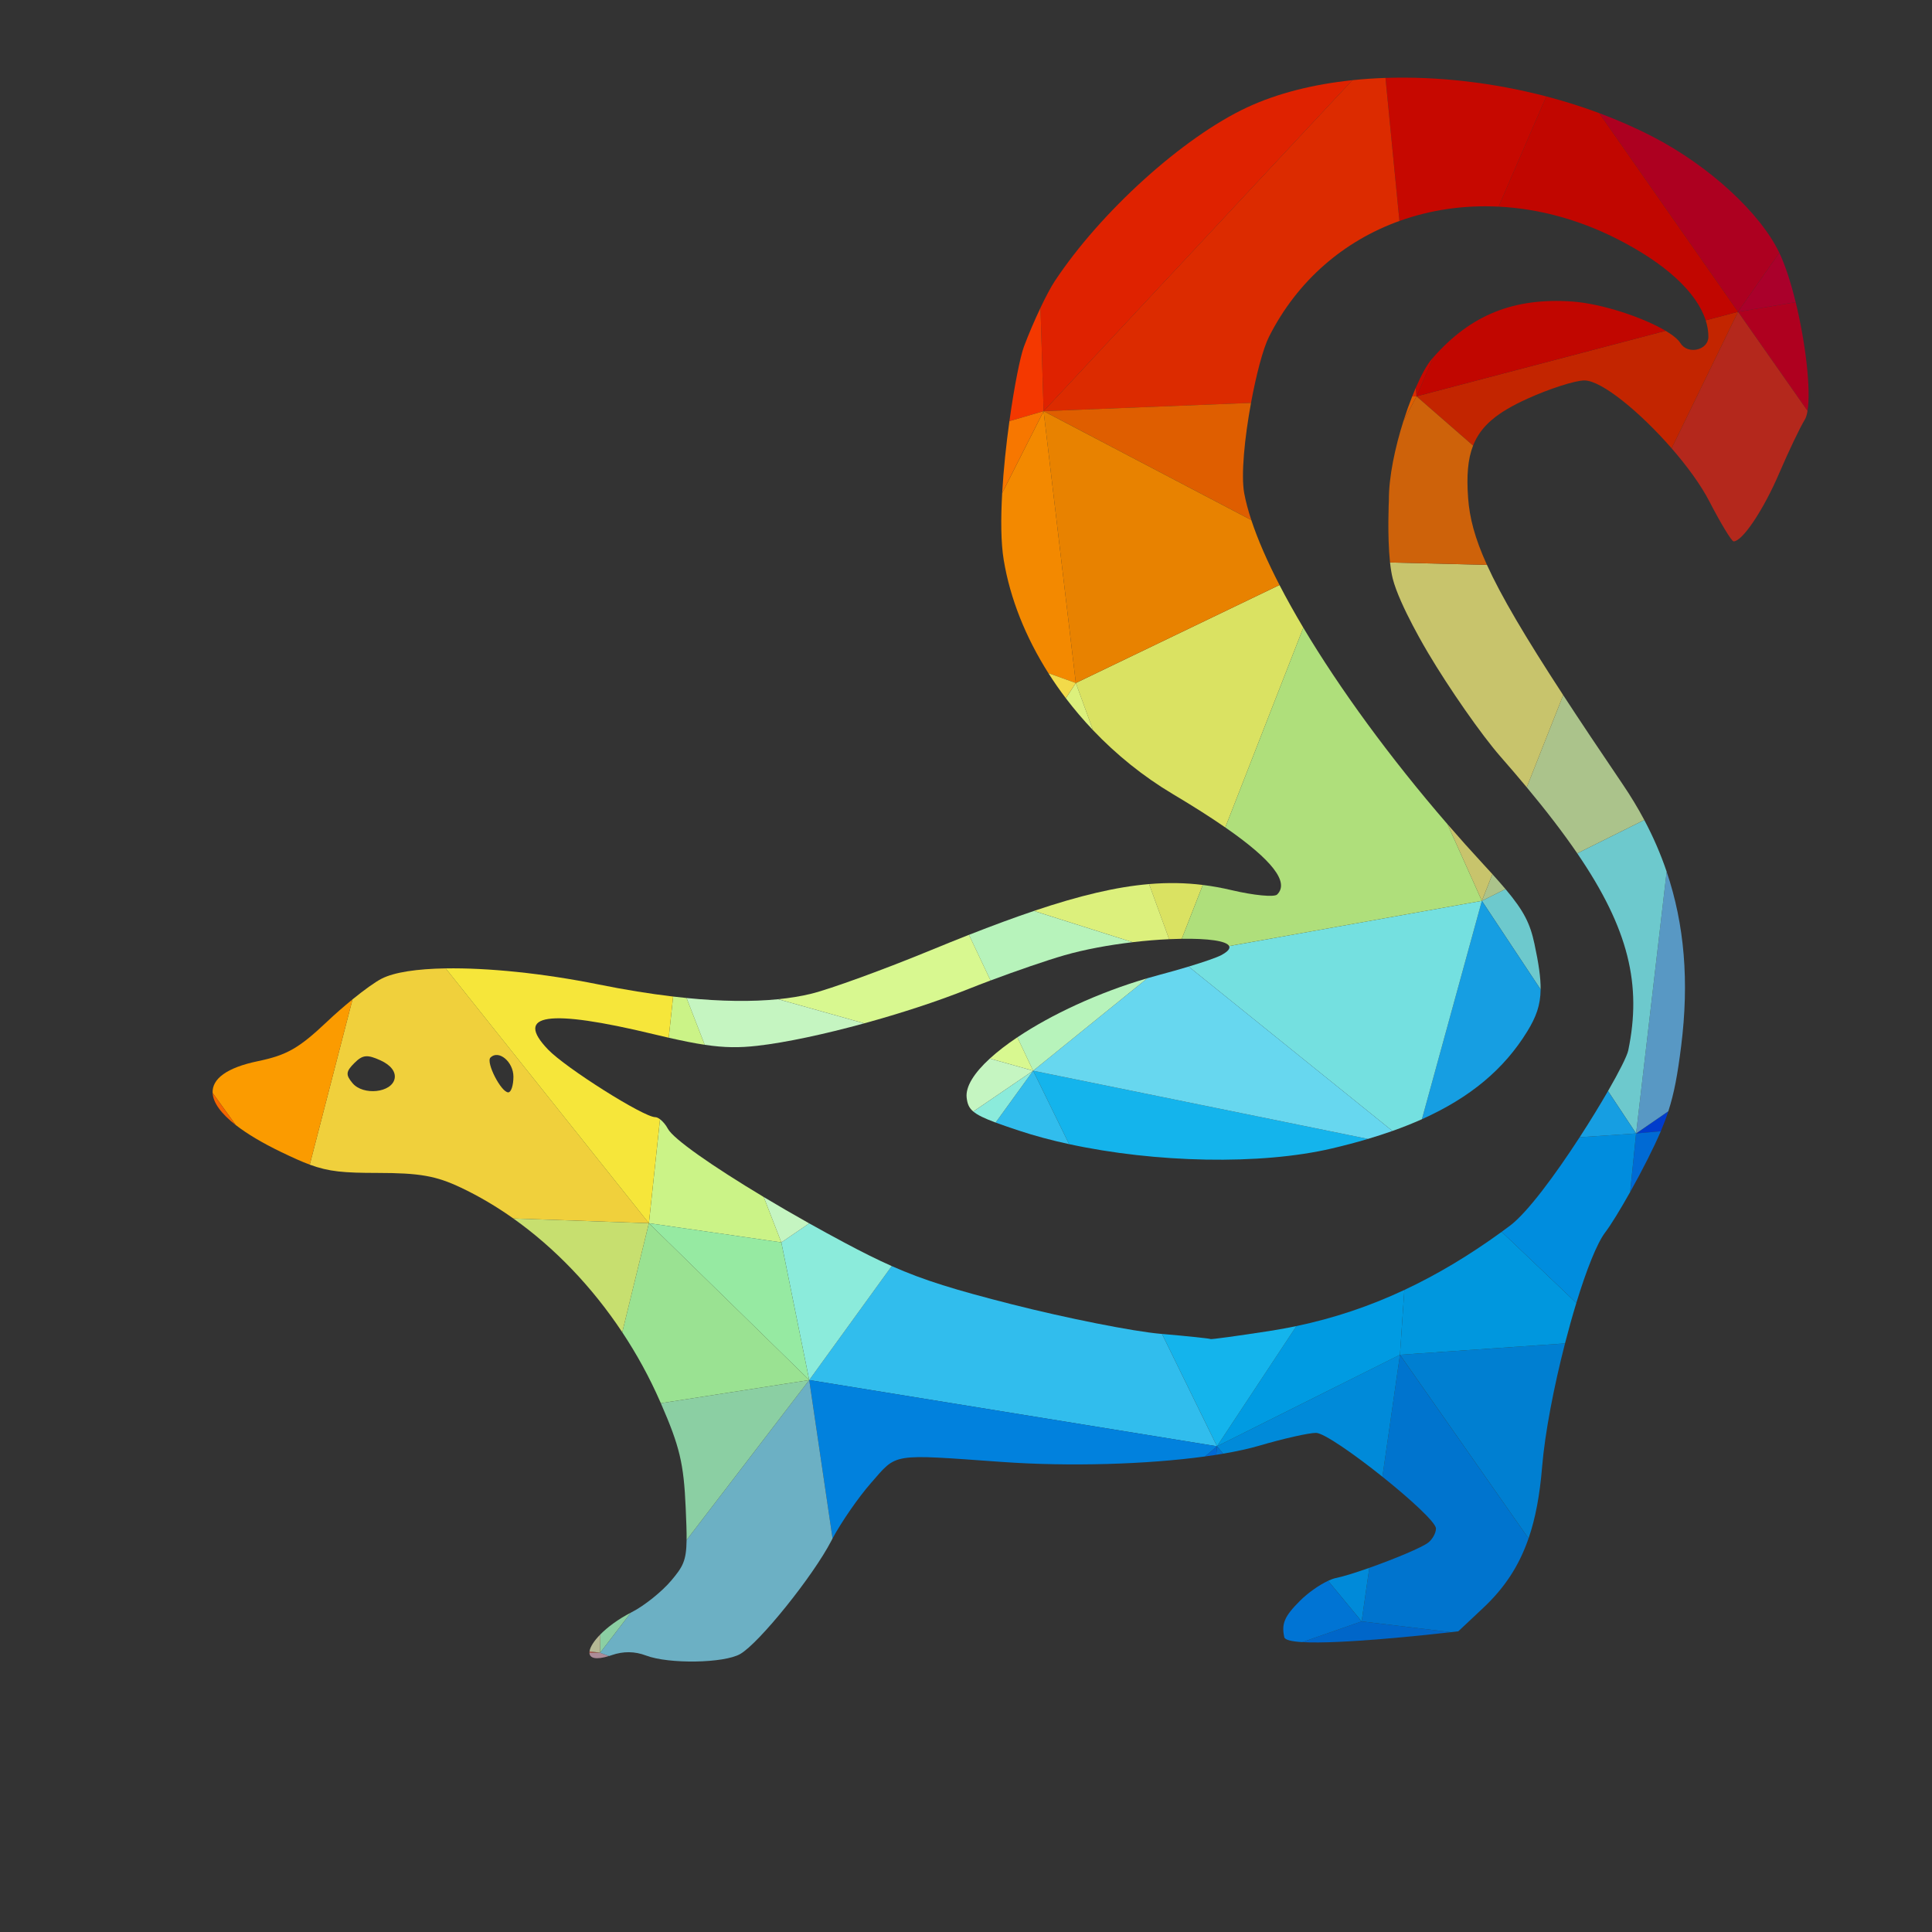 <?xml version="1.0" encoding="UTF-8"?>
<svg version="1.1" viewBox="0 0 800 800" xml:space="preserve" xmlns="http://www.w3.org/2000/svg"><rect x="0" y="0" width="800" height="800" fill="#333333" stroke="none"/><defs><clipPath id="a"><path d="m0 600h600v-600h-600z"/></clipPath></defs><g transform="matrix(1.333 0 0 -1.333 0 800)"><g clip-path="url(#a)"><path d="m561.48 472.5c1.119 6.682-0.619 21.272-3.679 33.791l-17.907-3.001z" fill="#af001f"/><path d="m519.27 460.88c4.81-5.525 9.075-11.366 11.723-16.487 3.529-6.823 6.913-12.41 7.523-12.415 2.742-0.014 9.249 9.699 14.159 21.15 2.954 6.874 6.516 14.34 7.92 16.592 0.396 0.631 0.688 1.58 0.89 2.782l-21.586 30.79z" fill="#b4281c"/><path d="m515.9 248.74c0.912 2.143 1.679 4.166 2.342 6.204l-10.012-6.894z" fill="#003ccc"/><path d="m506.39 229.87c1.849 3.301 3.733 6.828 5.406 10.154 1.639 3.259 2.981 6.082 4.105 8.724l-7.67-0.69z" fill="#006ad4"/><path d="m518.24 254.95c1.844 5.666 2.89 11.457 3.996 20.289 2.497 19.944 1.055 37.686-4.517 54.14l-9.491-81.323z" fill="#5898c4"/><path d="m557.8 506.29c-1.45 5.931-3.197 11.396-5.08 15.334l-12.827-18.335z" fill="#aa002b"/><path d="m552.72 521.62c-0.031 0.066-0.065 0.135-0.095 0.2-5.999 12.357-21.813 26.833-39.063 35.781-5.369 2.784-11.01 5.259-16.824 7.425l43.155-61.741z" fill="#ad0020"/><path d="m404.54 90.049c11.705-0.69 38.278 2.186 46.191 3.088l-27.762 3.347z" fill="#0066c9"/><path d="m505.8 273.88c-0.364-1.753-2.783-6.556-6.295-12.656l8.729-13.168 9.491 81.323c-1.856 5.481-4.17 10.823-6.951 16.052l-20.822-10.364c16.078-23.533 20.056-40.924 15.848-61.187" fill="#6dc9cd"/><path d="m476.65 306.99c-1.329 6.204-3.179 10.079-8.988 16.983l-7.338-3.653 18.25-27.529c0.045 3.689-0.621 8.111-1.924 14.199" fill="#6dc9cd"/><path d="m529.85 500.65c0.549-1.721 0.836-3.431 0.836-5.119 0-4.189-6.41-5.651-8.677-1.985-0.735 1.19-2.369 2.509-4.593 3.835l-77.391-20.343 17.566-15.31c2.437 6.234 7.641 10.381 16.891 14.575 6.875 3.118 14.834 5.67 17.693 5.67 5.352 0 17.349-9.899 27.097-21.094l20.629 42.412z" fill="#c32500"/><path d="m445.28 489.19-5.259-12.153 77.391 20.343c-7.022 4.194-19.939 8.474-29.04 9.106-18.073 1.254-31.444-4.108-43.092-17.296" fill="#c10600"/><path d="m502.03 526.08c15.252-7.676 25.019-16.685 27.819-25.437l10.051 2.641-43.155 61.741c-5.345 1.991-10.836 3.718-16.41 5.175l-14.814-34.24c12.057-0.607 24.48-3.825 36.509-9.88" fill="#c10600"/><path d="m429.43 141.42c8.638-6.901 16.633-14.218 16.633-16.087 0-1.381-1.085-3.351-2.408-4.378-1.979-1.539-10.624-5.125-18.295-7.836l-2.392-16.635 27.762-3.347c1.444 0.165 2.267 0.264 2.267 0.264l7.735 7.264c6.594 6.188 11.116 12.977 14.082 21.587l-39.937 57.055z" fill="#0074ce"/><path d="m474.82 122.25c2.162 6.27 3.501 13.504 4.212 22.186 0.873 10.631 3.685 25.061 7.117 38.398l-51.266-3.529z" fill="#007fd1"/><path d="m463.6 328.6-3.276-8.283 7.338 3.653c-1.181 1.402-2.525 2.932-4.062 4.63" fill="#abc38b"/><path d="m489.95 335.07 20.822 10.364c-1.979 3.717-4.188 7.379-6.641 10.997-7.163 10.566-13.297 19.742-18.547 27.794l-11.321-28.64c6.156-7.4 11.36-14.18 15.687-20.515" fill="#abc38b"/><path d="m444.74 488.58c-1.455-1.684-3.215-4.883-4.969-8.938l0.251-2.603 5.259 12.153c-0.18-0.205-0.362-0.406-0.541-0.612" fill="#c60800"/><path d="m465.52 535.96 14.814 34.24c-16.555 4.331-33.813 6.29-49.953 5.747l4.333-44.437c9.619 3.458 20.066 4.99 30.806 4.45" fill="#c60800"/><path d="m432.62 420.46c2.073-8.271 10.981-23.106 10.981-23.106 6.576-11.107 16.675-25.579 22.442-32.159 2.911-3.322 5.649-6.522 8.222-9.614l11.321 28.64c-11.936 18.307-19.287 30.784-23.686 40.457l-30.102 0.739c0.198-1.834 0.466-3.536 0.822-4.957" fill="#c8c46c"/><path d="m460.78 331.68c-3.794 4.1-7.513 8.26-11.142 12.454l10.684-23.813 3.276 8.283c-0.875 0.969-1.812 1.989-2.818 3.076" fill="#c8c46c"/><path d="m436.24 199.44-1.359-20.131 51.266 3.529c1.123 4.361 2.311 8.607 3.521 12.564l-23.199 22.094c-10.077-7.317-20.071-13.296-30.229-18.056" fill="#0097de"/><path d="m490.7 246.89c-7.558-11.65-16.23-23.447-21.698-27.526-0.845-0.632-1.691-1.254-2.537-1.866l23.199-22.094c3.127 10.227 6.388 18.528 8.985 21.936 1.747 2.289 4.694 7.102 7.736 12.531l1.841 18.188z" fill="#008dde"/><path d="m508.23 248.06-8.729 13.168c-2.495-4.332-5.544-9.322-8.797-14.337z" fill="#169ee2"/><path d="m474.42 279.75c2.772 4.511 4.094 8.126 4.152 13.04l-18.25 27.529-18.63-67.837c15.064 6.751 25.544 15.582 32.728 27.268" fill="#169ee2"/><path d="m435.95 469.34c-2.602-8.204-4.569-17.402-4.514-24.648 0 0-0.533-10.984 0.358-19.271l30.102-0.739c-3.809 8.383-5.407 14.662-5.85 20.809-0.494 6.818-0.111 12.007 1.542 16.237l-17.566 15.31z" fill="#ce620a"/><path d="m183.1 86.692c0.086-1.631 1.984-2.249 6.116-0.953l-2.799 1.002z" fill="#ac8c98"/><path d="m397.46 418.42-63.267-30.437 5.337-14.654c7.258-7.628 15.626-14.388 24.795-19.845 6.327-3.766 11.758-7.22 16.295-10.366l24.241 62.041c-2.726 4.577-5.203 9.012-7.401 13.261" fill="#dae262"/><path d="m367.1 308.53 6.536 16.724c-5.352 0.66-10.809 0.771-16.695 0.27l6.234-17.115c1.354 0.061 2.665 0.102 3.925 0.121" fill="#dae262"/><path d="m425.36 113.12c-4.155-1.469-8.026-2.68-10.4-3.169-0.69-0.143-1.512-0.442-2.403-0.857l10.411-12.609z" fill="#008ad9"/><path d="m378.04 150.89 1.908-2.31c4.279 0.731 8.099 1.569 11.299 2.509 7.401 2.174 15.3 3.956 17.555 3.956 2.383 0 11.84-6.597 20.63-13.622l5.447 37.887z" fill="#008ad9"/><path d="m379.35 303.44c-1.347-0.721-5.285-2.084-10.114-3.547l63.307-51.061c3.225 1.144 6.272 2.358 9.152 3.649l18.63 67.837-78.509-14.051c0.371-0.755-0.353-1.696-2.466-2.827" fill="#74e0e0"/><path d="m381.81 306.27 78.509 14.051-10.684 23.813c-17.836 20.613-33.457 42.034-44.775 61.029l-24.241-62.041c14.616-10.133 19.962-17.061 16.098-20.849-0.892-0.872-7.243-0.262-14.119 1.359-2.991 0.706-5.961 1.249-8.96 1.619l-6.536-16.724c8.027 0.12 13.913-0.631 14.708-2.257" fill="#afdf7b"/><path d="m420.09 575.24c-12.092-1.266-23.272-4.057-32.68-8.441-19.905-9.277-45.556-32.459-59.821-54.069-1.161-1.763-2.738-4.745-4.371-8.184l0.964-32.117z" fill="#df2200"/><path d="m436.24 199.44c-10.882-5.096-21.955-8.791-33.527-11.218l-24.671-37.333 56.839 28.42z" fill="#009be2"/><path d="m332.1 244.74c26.778-5.808 59.439-6.562 81.681-1.332 3.913 0.92 7.626 1.903 11.157 2.953l-104 21.181z" fill="#14b4ec"/><path d="m394.31 186.69c-9.954-1.535-18.177-2.664-18.273-2.499-0.085 0.162-6.827 0.874-15.074 1.59l17.081-34.892 24.671 37.333c-2.773-0.582-5.571-1.094-8.405-1.532" fill="#14b4ec"/><path d="m388.61 474.99c1.615 8.783 3.752 16.919 5.603 20.582 8.841 17.514 23.354 29.778 40.497 35.939l-4.333 44.437c-3.489-0.117-6.925-0.353-10.291-0.706l-95.908-102.81z" fill="#dc2b00"/><path d="m438.67 476.98 1.353 0.055-0.251 2.603c-0.37-0.849-0.738-1.738-1.102-2.658" fill="#dc2b00"/><path d="m435.95 469.34 4.072 7.698-1.353-0.055c-0.943-2.372-1.864-4.954-2.719-7.643" fill="#df5e00"/><path d="m386.51 446.88c-1.064 5.697 0.128 17.389 2.101 28.116l-64.432-2.559 64.525-33.836c-0.977 2.961-1.716 5.733-2.194 8.279" fill="#df5e00"/><path d="m360.29 297.36c-1.292-0.341-2.581-0.703-3.867-1.08l-35.49-28.739 104-21.181c2.637 0.784 5.172 1.609 7.607 2.473l-63.307 51.061c-2.793-0.847-5.882-1.726-8.944-2.534" fill="#67d7ef"/><path d="m412.56 109.09c-2.773-1.289-6.252-3.718-8.753-6.222-4.798-4.793-5.782-7.083-4.862-11.276l-6e-3 5e-3c0.195-0.881 2.311-1.357 5.603-1.551l18.429 6.435z" fill="#0074d4"/><path d="m377.81 148.23c0.724 0.114 1.436 0.23 2.137 0.348l-1.908 2.31z" fill="#0074d4"/><path d="m324.18 472.43 10.014-84.446 63.267 30.437c-3.807 7.362-6.776 14.164-8.756 20.173z" fill="#e88200"/><path d="m363.18 308.41-6.234 17.115c-10.117-0.861-21.5-3.534-35.776-8.341l30.64-9.713c3.937 0.463 7.797 0.775 11.37 0.939" fill="#dcf07c"/><path d="m331.08 383.26c2.61-3.439 5.437-6.76 8.452-9.929l-5.337 14.654z" fill="#dcf07c"/><path d="m360.48 185.82c-8.463 0.736-29.229 4.861-46.152 9.164-17.619 4.488-27.272 7.421-37.328 11.878l-25.63-35.406 126.67-20.57-17.081 34.892c-0.159 0.014-0.318 0.028-0.478 0.042" fill="#31bded"/><path d="m309.28 251.44c1.946-0.722 4.317-1.533 7.213-2.494 4.862-1.61 10.109-3.013 15.605-4.207l-11.163 22.802z" fill="#31bded"/><path d="m378.04 150.89-3.729-3.169c1.193 0.164 2.362 0.334 3.5 0.511z" fill="#0069d5"/><path d="m251.37 171.46 7.247-49.212c2.798 5.197 8.022 12.749 11.907 17.187 8.281 9.441 5.874 9.053 40.724 6.585 21.199-1.502 45.123-0.749 63.062 1.701l3.729 3.169z" fill="#0181dd"/><path d="m262.41 214.09c-3.733 1.99-7.429 4.012-11.035 6.034l-8.662-5.903 8.662-42.766 25.63 35.406c-4.528 2.006-9.139 4.324-14.595 7.229" fill="#8bebdb"/><path d="m302.34 254.87c1.295-1.097 3.416-2.118 6.936-3.427l11.655 16.101z" fill="#8bebdb"/><path d="m324.18 472.43-12.867-25.429c-0.452-7.985-0.411-15.426 0.48-20.807 1.99-12.034 6.839-24.059 13.886-35.166l8.515-3.044z" fill="#f38900"/><path d="m330.53 303.38c6.481 1.867 14.013 3.228 21.279 4.082l-30.64 9.713c-6.145-2.071-12.827-4.535-20.173-7.422l6.697-14.18c8.264 3.096 17.473 6.259 22.837 7.807" fill="#b7f3bb"/><path d="m356.42 296.28c-15.286-4.476-29.903-11.328-40.392-18.356l4.902-10.383z" fill="#b7f3bb"/><path d="m183.12 87.204c-0.026-0.181-0.034-0.35-0.026-0.512l3.317 0.049z" fill="#b16559"/><path d="m323.22 504.55c-1.797-3.784-3.663-8.118-5.119-11.991-1.177-3.137-3.026-12.32-4.536-23.226l10.619 3.1z" fill="#f43800"/><path d="m313.56 469.33c-0.986-7.11-1.828-14.95-2.248-22.329l12.867 25.429z" fill="#f77700"/><path d="m325.68 391.03c1.678-2.646 3.481-5.24 5.4-7.769l3.115 4.725z" fill="#f2da4a"/><path d="m300.73 292.89c2.157 0.861 4.521 1.772 6.968 2.69l-6.697 14.18c-3.714-1.46-7.597-3.025-11.669-4.703-14.806-6.101-31.68-12.24-37.495-13.639-3.082-0.743-6.458-1.293-10.105-1.657l26.726-7.497c11.252 3.083 22.755 6.824 32.272 10.626" fill="#d8f890"/><path d="m316.03 277.93c-3.297-2.208-6.182-4.435-8.556-6.609l13.458-3.774z" fill="#d8f890"/><path d="m307.47 271.32c-4.882-4.471-7.591-8.728-7.188-12.176 0.212-1.818 0.653-3.088 2.055-4.272l18.591 12.674z" fill="#c5f5c1"/><path d="m235.26 275.29c8.785 0.996 20.835 3.586 33.189 6.97l-26.726 7.497c-8.166-0.819-17.708-0.692-28.456 0.376l5.636-14.534c6.228-0.932 10.811-0.937 16.357-0.309" fill="#c5f5c1"/><path d="m242.71 214.22 8.662 5.903c-4.922 2.759-9.677 5.518-14.125 8.187z" fill="#c5f5c1"/><path d="m213.28 121.77c-0.079-6.563-1.194-8.351-4.778-12.613-2.875-3.413-8.366-7.814-12.196-9.771-0.106-0.055-0.21-0.109-0.316-0.164l-9.572-12.485 2.799-1.002c0.259 0.081 0.523 0.167 0.799 0.264 3.597 1.253 7.156 1.216 10.662-0.117 7.078-2.693 24.239-2.416 29.259 0.474 5.892 3.39 22.64 24.201 28.32 35.192 0.116 0.224 0.239 0.457 0.366 0.693l-7.247 49.212z" fill="#6cb0c4"/><path d="m237.25 228.31c-16.026 9.609-28.091 18.05-29.766 21.183-0.657 1.232-1.586 2.322-2.459 2.978l-3.452-32.297 41.14-5.954z" fill="#cbf387"/><path d="m218.91 275.6-5.636 14.534c-1.372 0.135-2.764 0.287-4.174 0.453l-1.368-12.794c4.385-0.997 7.999-1.717 11.178-2.193" fill="#cbf387"/><path d="m205.28 164.26c5.876-13.477 7.115-18.72 7.718-32.421 0.193-4.33 0.315-7.549 0.284-10.066l38.096 49.683z" fill="#8bcfa3"/><path d="m195.99 99.226c-4.026-2.093-7.279-4.536-9.511-6.798l-0.061-5.687z" fill="#8bcfa3"/><path d="m201.57 220.18 49.802-48.72-8.662 42.766z" fill="#96eaa2"/><path d="m201.57 220.18-8.274-33.876c4.5-6.783 8.461-14.004 11.76-21.537 0.074-0.171 0.146-0.334 0.218-0.503l46.098 7.196z" fill="#9ae292"/><path d="m157.89 260.82c-2.224 0-7.011 9.339-5.539 10.812 2.535 2.536 7.137-1.299 7.137-5.941 0-2.677-0.719-4.871-1.598-4.871m-35.301 4.304c-0.84-4.43-9.795-5.403-13.1-1.419-2.148 2.586-2.054 3.577 0.574 6.208 2.595 2.595 3.987 2.736 8.147 0.842 3.154-1.438 4.778-3.525 4.379-5.631m15.861 34.214c-8.945-0.147-15.974-1.2-19.887-3.192-1.978-1.005-5.391-3.461-9.058-6.437l-13.285-51.342c6.008-2.212 10.637-2.557 20.941-2.57 13.228-0.014 18.261-0.9 26.017-4.57 5.589-2.645 11.039-5.867 16.282-9.583l42.111-1.463z" fill="#f0d03c"/><path d="m205.02 252.47c-0.541 0.408-1.061 0.648-1.482 0.648-3.598 0-27.809 15.276-33.304 21.014-10.62 11.082 0.051 12.65 32.665 4.793 1.714-0.414 3.314-0.789 4.828-1.135l1.368 12.794c-7.214 0.852-14.927 2.1-23.1 3.748-17.445 3.515-34.527 5.216-47.548 4.998l63.121-79.157z" fill="#f6e63a"/><path d="m159.46 221.64c12.892-9.143 24.523-21.3 33.837-35.339l8.274 33.876z" fill="#c7df6f"/><path d="m186.48 92.428c-1.978-2.007-3.153-3.87-3.352-5.224l3.291-0.463z" fill="#b5b995"/><path d="m101.72 282.9c-8.863-8.386-12.568-10.507-21.64-12.396-9.634-1.999-14.255-5.491-14.029-9.86l7.202-9.987c3.468-2.702 8.176-5.522 14.106-8.381 3.553-1.711 6.331-2.976 8.865-3.908l13.285 51.342c-2.608-2.117-5.345-4.498-7.789-6.81" fill="#fb9b00"/><path d="m73.249 250.65-7.202 9.987c0.156-2.986 2.572-6.379 7.202-9.987" fill="#f56500"/></g></g></svg>
